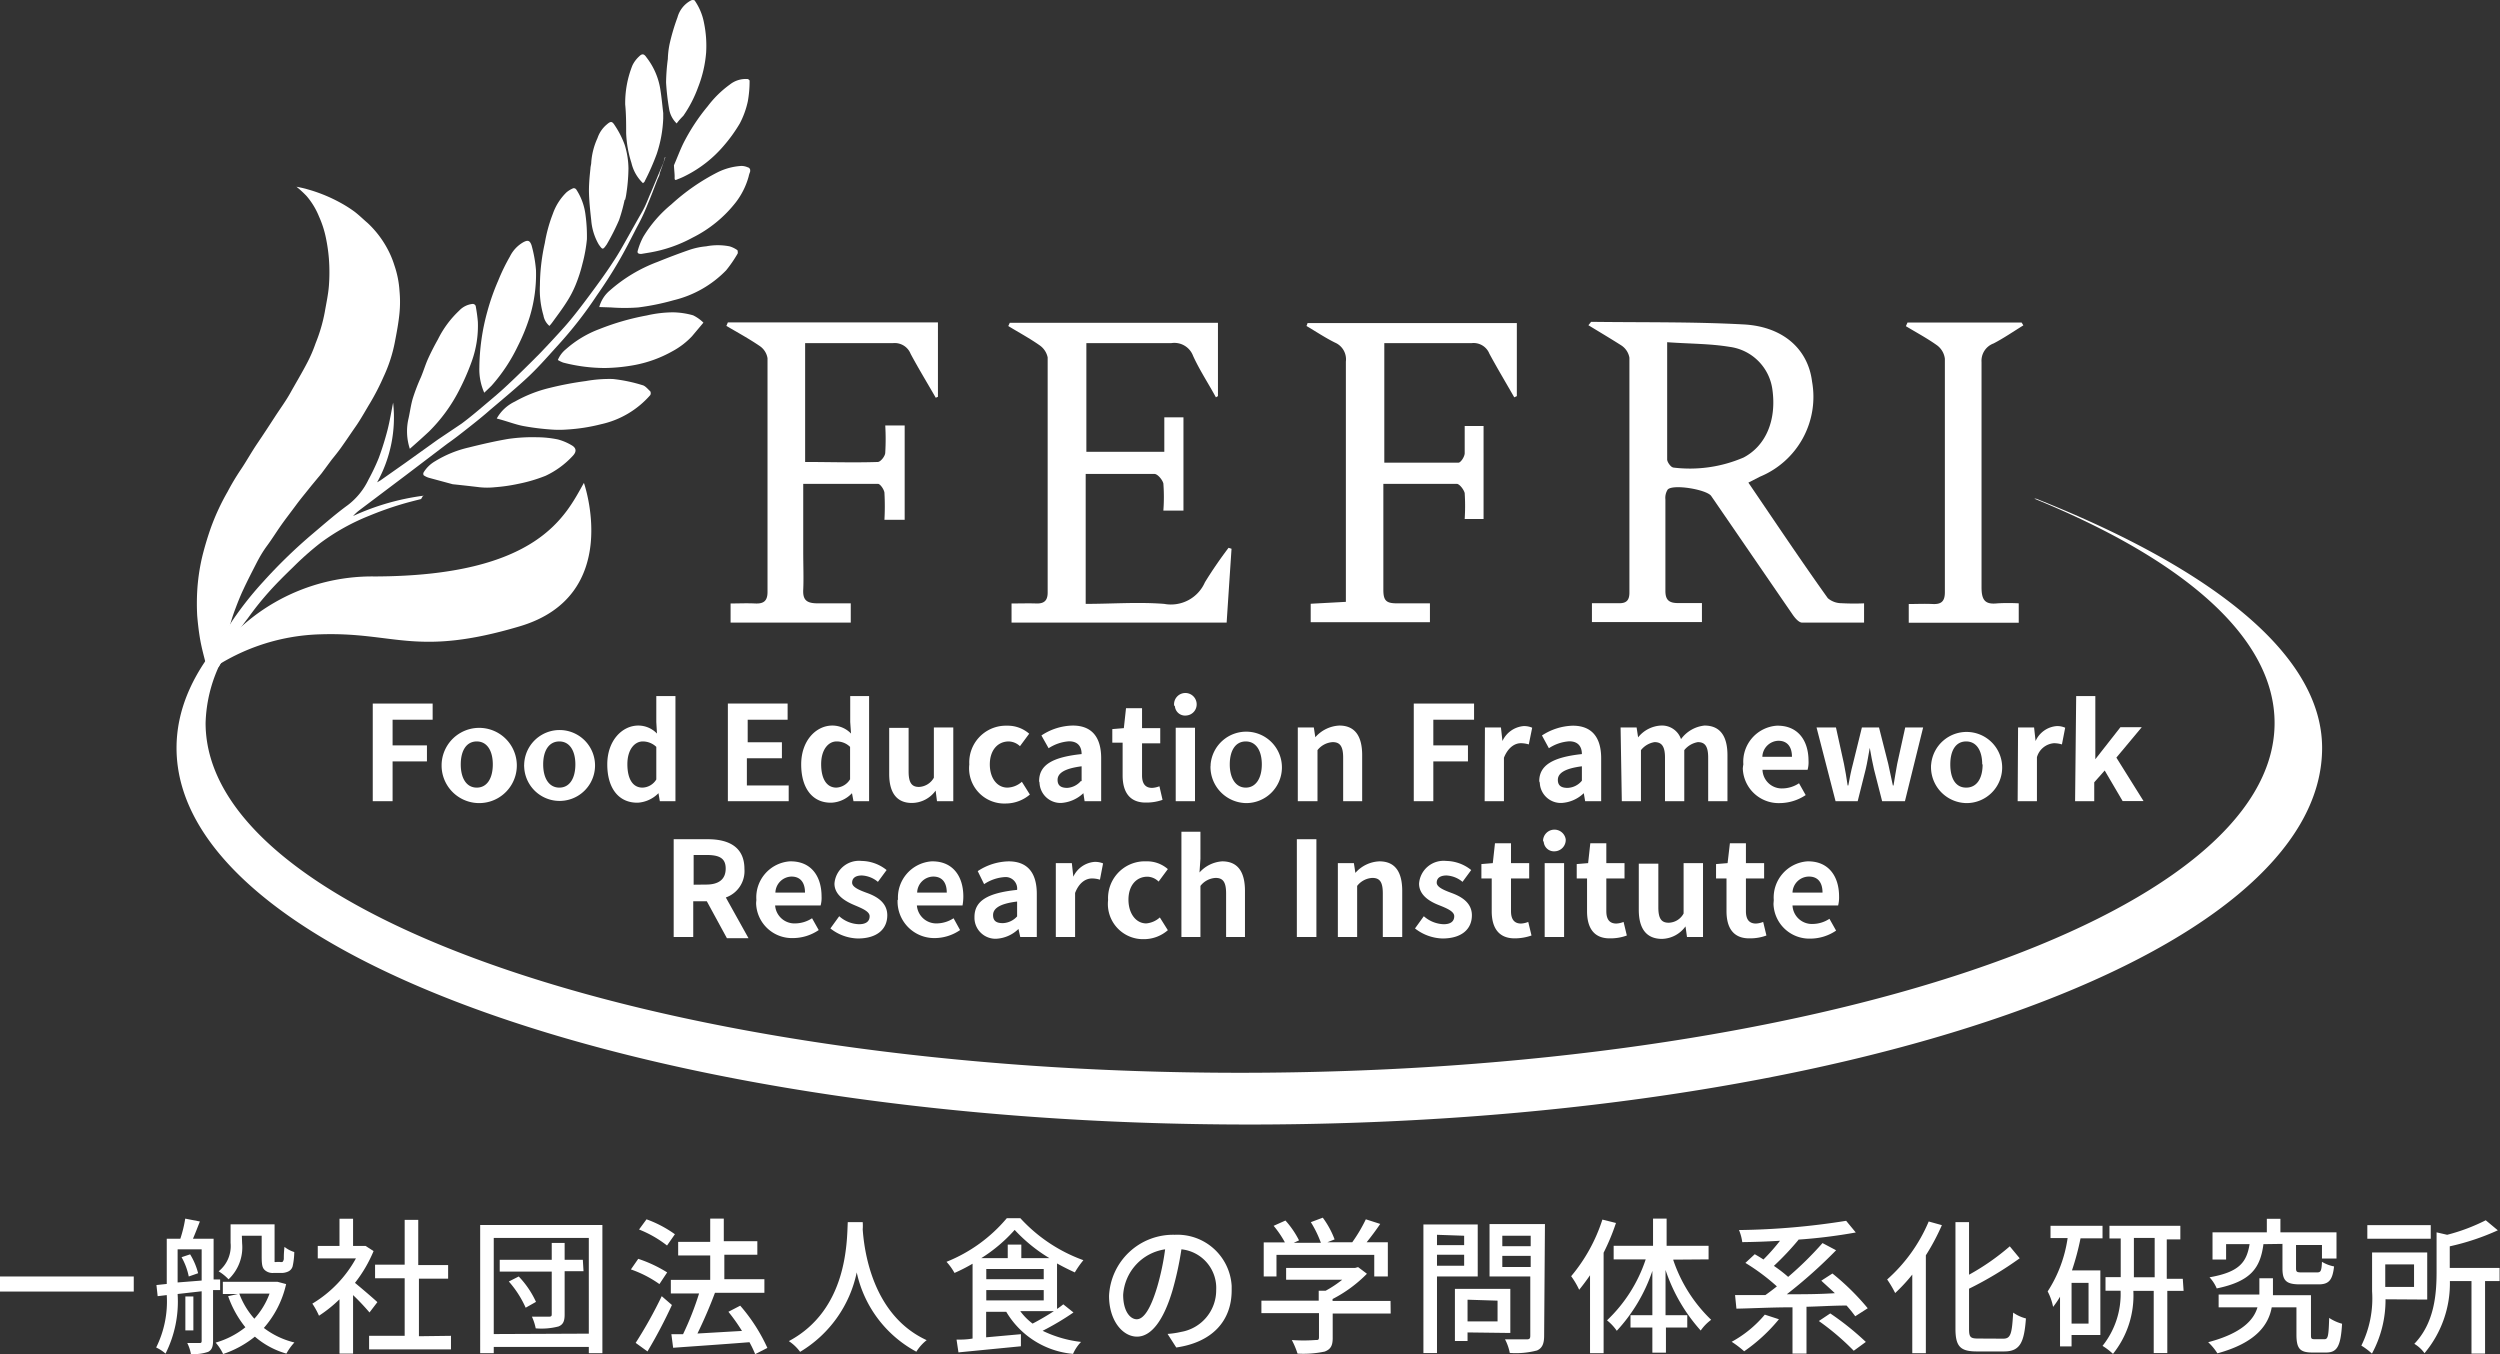 <svg xmlns="http://www.w3.org/2000/svg" width="184.1" height="99.71" viewBox="0 0 184.1 99.71"><rect x="0" y="0" width="184.1" height="99.71" fill="#333333" stroke="none"/><defs><style>.cls-1,.cls-2{fill:#fff;}.cls-2{fill-rule:evenodd;}</style></defs><g id="レイヤー_2" data-name="レイヤー 2"><g id="レイヤー10"><g id="レイヤー_1-2" data-name="レイヤー 1"><g id="Layer_2" data-name="Layer 2"><g id="レイヤー_1-3" data-name="レイヤー 1"><path class="cls-1" d="M9.85,94v1.11H0V94Z"/><path class="cls-1" d="M15.69,95v3.74c0,.42-.09.67-.36.81a3.22,3.22,0,0,1-1.27.16,3,3,0,0,0-.27-.81h.89c.1,0,.17,0,.17-.16V95.09l-1.77.2a8.53,8.53,0,0,1-.89,4.39,2.93,2.93,0,0,0-.69-.45,7.62,7.62,0,0,0,.78-3.86l-.67.08-.09-.82.76-.08V91.22h1a9.39,9.39,0,0,0,.36-1.48l1.08.21c-.17.43-.35.9-.51,1.27h1.52v3l.48,0v.78Zm-.84-.7V92H13.08v2.44ZM14,92.37a5,5,0,0,1,.59,1.39L13.9,94a4.77,4.77,0,0,0-.53-1.42Zm.24,5.6h-.59v-2.5h.59Zm6.83-3.41a7.31,7.31,0,0,1-1.64,3.23,6,6,0,0,0,2.25,1.07,4,4,0,0,0-.59.82,6.09,6.09,0,0,1-2.32-1.25,7.53,7.53,0,0,1-2.34,1.28,3.58,3.58,0,0,0-.55-.84,6.26,6.26,0,0,0,2.19-1.13,7.67,7.67,0,0,1-1.27-2.29l.72-.16H16.41v-.9h3.85l.17,0Zm-3.24-3a3.24,3.24,0,0,1-1,2.65,3.44,3.44,0,0,0-.73-.59,2.38,2.38,0,0,0,.88-2.09V90.16h3.24V92.6c0,.18,0,.3,0,.33a.27.27,0,0,0,.15,0h.24a.41.41,0,0,0,.19,0,.35.35,0,0,0,.1-.24c0-.14,0-.46.05-.87a2.17,2.17,0,0,0,.72.38,5.2,5.2,0,0,1-.12,1.05.6.6,0,0,1-.34.39,1.18,1.18,0,0,1-.52.1h-.55a.86.86,0,0,1-.64-.21c-.17-.16-.23-.35-.23-1V91H17.81Zm-.21,3.7a5.81,5.81,0,0,0,1.11,1.85,5.66,5.66,0,0,0,1.12-1.85Z"/><path class="cls-1" d="M27.21,96.65A17.17,17.17,0,0,0,26,95.37v4.31H25v-4a9.77,9.77,0,0,1-1.51,1.21A5.55,5.55,0,0,0,23,96a8.85,8.85,0,0,0,3.21-3.33H23.4v-.92H25v-2h1v2h.74l.18,0,.59.38a10,10,0,0,1-1.37,2.34c.51.42,1.4,1.18,1.65,1.42Zm6,1.72v1H27.18v-1H29.8V94.13H27.62v-1H29.8V89.83h1v3.33H33v1H30.85v4.24Z"/><path class="cls-1" d="M44.36,90.21v9.44h-1v-.46h-7v.46h-1V90.21Zm-1,8V91.16h-7v7.08Zm-.39-4.6H41.58v3.19c0,.49-.11.74-.45.88a5,5,0,0,1-1.68.14,3.76,3.76,0,0,0-.28-.86h1.26c.18,0,.2-.06.2-.19V93.64H36.8v-.87h3.83V91.53h.95v1.24h1.34ZM38.2,94a6.8,6.8,0,0,1,1.27,1.87l-.76.43a7.57,7.57,0,0,0-1.24-1.93Z"/><path class="cls-1" d="M48.56,94.56a8.36,8.36,0,0,0-2.1-1.08L47,92.7a9.86,9.86,0,0,1,2.13,1Zm.92,1.54a35.9,35.9,0,0,1-1.8,3.42l-.87-.63a32.12,32.12,0,0,0,1.92-3.44Zm-.36-4.38a8.27,8.27,0,0,0-2.06-1.18l.55-.75a8.52,8.52,0,0,1,2.09,1.1Zm6.49,8a7.85,7.85,0,0,0-.42-.88c-2,.16-4.12.3-5.62.41l-.13-1,.86,0a22,22,0,0,0,1.18-3H49.4v-1h2.9v-1.8H49.94v-1H52.3V89.74h1V91.4h2.47v1H53.34v1.8h2.95v1H52.65c-.37,1-.85,2.1-1.29,3l3.28-.19a13.93,13.93,0,0,0-1-1.41l.87-.45a12.78,12.78,0,0,1,2,3.11Z"/><path class="cls-1" d="M63.53,90a3.45,3.45,0,0,1,0,.53c.1,1.44.66,6.3,4.71,8.16a3.25,3.25,0,0,0-.76.85,8.72,8.72,0,0,1-4.39-5.84,8.94,8.94,0,0,1-4.17,5.85,3.28,3.28,0,0,0-.83-.79c4.33-2.31,4.27-7.33,4.34-8.76Z"/><path class="cls-1" d="M79.05,96.65A19.81,19.81,0,0,1,76.78,98a8.77,8.77,0,0,0,2.83.82,2.89,2.89,0,0,0-.59.88,6.37,6.37,0,0,1-4.92-3.1H72.62v1.88l2.56-.23v.89l-4.6.45-.14-.94c.35,0,.74,0,1.18-.08V93.06a12.8,12.8,0,0,1-1.33.68,4.26,4.26,0,0,0-.59-.82,11.26,11.26,0,0,0,4.44-3.21h1a11.66,11.66,0,0,0,4.64,3.09,7.23,7.23,0,0,0-.63.9c-.42-.19-.86-.41-1.31-.66v3.35a5,5,0,0,0,.46-.34Zm-1.77-4a11.67,11.67,0,0,1-2.56-2.08,11.36,11.36,0,0,1-2.46,2.08h1.95v-1h1v1Zm-4.65,1.55h4.23v-.75H72.63Zm0,1.56h4.23V95H72.63Zm2.5.79a4.41,4.41,0,0,0,.91.92c.5-.26,1.07-.59,1.57-.92Z"/><path class="cls-1" d="M86.62,99.23l-.64-1a6.31,6.31,0,0,0,1-.15A3.11,3.11,0,0,0,89.56,95,2.86,2.86,0,0,0,87,92a24.17,24.17,0,0,1-.65,3c-.65,2.21-1.56,3.43-2.62,3.43s-2.06-1.18-2.06-3a4.72,4.72,0,0,1,4.84-4.5A4,4,0,0,1,90.7,94.7c0,.1,0,.21,0,.32C90.7,97.29,89.25,98.85,86.62,99.23Zm-2.91-2.08c.49,0,1-.7,1.5-2.36A18.69,18.69,0,0,0,85.8,92a3.62,3.62,0,0,0-3.09,3.35c0,1.23.53,1.8,1,1.8Z"/><path class="cls-1" d="M102.41,96.73H98.14v1.8c0,.55-.14.83-.59,1a7.59,7.59,0,0,1-2,.15,6,6,0,0,0-.42-1,11.78,11.78,0,0,0,1.73,0c.21,0,.27,0,.27-.22V96.7H92.89v-.92h4.22v-.73h.51a8.33,8.33,0,0,0,1.22-.81H94.71v-.87h5.08l.22-.06.65.49a9.85,9.85,0,0,1-2.53,1.86v.14h4.27ZM94,94h-.94V91.49h1.56a7.1,7.1,0,0,0-.83-1.22l.87-.39a6.63,6.63,0,0,1,1,1.46l-.39.18h2A8,8,0,0,0,96.53,90l.88-.33a6.54,6.54,0,0,1,.87,1.6l-.53.21h1.83a11.34,11.34,0,0,0,1-1.69l1.06.34c-.31.46-.67.94-1,1.35h1.56V94h-1V92.41H94Z"/><path class="cls-1" d="M105.82,94v5.64h-1V90.17h4V94Zm0-3.07v.76h2V91Zm2,2.28v-.81h-2v.81Zm.25,4.91v.63h-.93V94.91h4.08v3.25Zm0-2.41v1.6h2.21V95.78Zm5.64,2.65c0,.59-.14.92-.53,1.09a6.16,6.16,0,0,1-2,.18,3.55,3.55,0,0,0-.35-1c.68,0,1.39,0,1.6,0s.26-.07.26-.27V94h-3V90.14h4.08ZM110.63,91v.77h2.09V91Zm2.09,2.3v-.82h-2.09v.82Z"/><path class="cls-1" d="M119,90.06a16.06,16.06,0,0,1-.91,2.19v7.4h-1V93.91c-.27.39-.53.74-.8,1.07a5.76,5.76,0,0,0-.59-1,12.35,12.35,0,0,0,2.3-4.17Zm4.21,2.7a10.94,10.94,0,0,0,2.8,4.43,3.39,3.39,0,0,0-.77.79,12.65,12.65,0,0,1-2.59-4.46v3.33h1.6v.91h-1.57v1.85h-1V97.76h-1.61v-.91h1.61V93.59A12.24,12.24,0,0,1,119.06,98a3.51,3.51,0,0,0-.72-.77,10.92,10.92,0,0,0,2.85-4.49h-2.36v-1h2.9v-2h1v2h3.09v1Z"/><path class="cls-1" d="M131,97.15a12.47,12.47,0,0,1-2.56,2.36,7,7,0,0,0-.92-.7,8.44,8.44,0,0,0,2.44-2Zm5.62-.22a9.6,9.6,0,0,0-.64-.79c-1,0-2,.07-2.95.09v3.45H132V96.27c-1.55,0-3,.08-4.13.1l-.1-1H130c.27-.19.56-.41.85-.64A15.38,15.38,0,0,0,128.53,93l.69-.64c.21.12.43.25.64.39a14.66,14.66,0,0,0,1.22-1.38c-1,.06-1.89.09-2.78.1a3.56,3.56,0,0,0-.24-.89,53.52,53.52,0,0,0,7.89-.68l.71.86a38.83,38.83,0,0,1-4.3.53l.09,0a20.76,20.76,0,0,1-1.82,1.93,10.46,10.46,0,0,1,1.05.81,24.78,24.78,0,0,0,2.53-2.49l1,.53a36,36,0,0,1-3.63,3.24c1.15,0,2.36,0,3.54-.08-.34-.32-.69-.63-1-.92l.82-.53a18,18,0,0,1,2.6,2.56Zm-1.84-.21a20.43,20.43,0,0,1,2.62,2.1l-.89.65a18.48,18.48,0,0,0-2.57-2.19Z"/><path class="cls-1" d="M143,90.22a16.23,16.23,0,0,1-1.18,2.22v7.21h-1V93.86a12.53,12.53,0,0,1-1.26,1.36,7.8,7.8,0,0,0-.59-1,11.82,11.82,0,0,0,3.06-4.27Zm4.52,8.36c.56,0,.64-.38.73-1.92a2.87,2.87,0,0,0,.94.43c-.13,1.77-.43,2.43-1.61,2.43h-2c-1.22,0-1.58-.36-1.58-1.68V90h1v3.87a17.32,17.32,0,0,0,3-2.09l.73.88A26.14,26.14,0,0,1,145,94.9v2.95c0,.62.1.72.67.72Z"/><path class="cls-1" d="M151,90.27h3.83v.92h-1.62a19.08,19.08,0,0,1-.63,2.36h2.09v4.76h-2.12v.84h-.85V95.49a6.19,6.19,0,0,1-.51.75,4.18,4.18,0,0,0-.4-1.14,9.77,9.77,0,0,0,1.47-3.93H151Zm2.8,4.2h-1.25v3h1.25Zm7,.59H159.6v4.58h-1V95.06H157.1a6.87,6.87,0,0,1-1.5,4.64,4.77,4.77,0,0,0-.77-.59,6.11,6.11,0,0,0,1.33-4.06h-1.11v-1h1.12V91.2h-.83v-.93h5.22v1h-1v2.9h1.18Zm-2.13-1v-2.9h-1.53v2.9Z"/><path class="cls-1" d="M171.16,98.62c.27,0,.32-.19.36-1.57a3.27,3.27,0,0,0,.95.43c-.1,1.68-.37,2.12-1.18,2.12h-1c-.93,0-1.18-.29-1.18-1.33v-2h-1.82c-.23,1.26-1.11,2.6-4,3.39a4.12,4.12,0,0,0-.68-.82c2.5-.66,3.36-1.65,3.63-2.57h-2.86v-.94h3V94.13h1v1.25h2.8v2.88c0,.31,0,.36.31.36Zm-4.48-7c-.23,1.72-.88,2.73-3.44,3.26a2.82,2.82,0,0,0-.53-.82c2.23-.39,2.73-1.13,2.95-2.44h-1.73v1.13h-1v-2h4v-1h1v1h4.13v1.93h-1.07v-1h-1.91v1.7c0,.28.05.32.41.32h1.14c.27,0,.33-.1.36-.78a2.69,2.69,0,0,0,.89.34c-.11,1-.38,1.32-1.13,1.32h-1.39c-1,0-1.28-.27-1.28-1.18V91.6Z"/><path class="cls-1" d="M175.67,95.68a8.27,8.27,0,0,1-1,4,5,5,0,0,0-.78-.59,7.84,7.84,0,0,0,.79-4V92.23h4.06V95.7ZM179,91.22h-4.67v-1H179Zm-3.35,1.89v1.66h2.12V93.11Zm8.42,1.23H183v5.34h-1V94.34h-1.59a8,8,0,0,1-1.87,5.31,2.47,2.47,0,0,0-.75-.69c1.49-1.55,1.64-3.68,1.64-5.31v-2.9l.78.18a13.92,13.92,0,0,0,2.84-1.07l.89.74a17.73,17.73,0,0,1-3.54,1.18v1.59h3.67Z"/><path class="cls-1" d="M17.66,46.65a10.68,10.68,0,0,0-2.52,6.59C15.14,67.48,49.25,79,91.32,79S167.5,67.48,167.5,53.24c0-6.28-6.64-12-17.7-16.52h.13C162.26,41.61,171,47.93,171,55.08c0,15.34-35.36,27.73-79,27.73S13,70.42,13,55.08c0-2.95,1.31-5.77,3.73-8.43Z"/><path class="cls-2" d="M21.83,13.75c.24.05.52.1.78.18a11.38,11.38,0,0,1,2.46,1,9.35,9.35,0,0,1,1,.63c.35.26.68.59,1,.86a7.3,7.3,0,0,1,1.46,1.9,6.75,6.75,0,0,1,.51,1.21,7.2,7.2,0,0,1,.38,1.9,8.66,8.66,0,0,1,0,1.61c-.07.74-.21,1.46-.35,2.19a10.87,10.87,0,0,1-.83,2.53,17.55,17.55,0,0,1-1,1.94c-.38.63-.68,1.18-1.05,1.71s-.72,1.06-1.1,1.59c-.21.29-.45.59-.67.86l-.74,1-.77.93c-.37.47-.76.93-1.12,1.42s-.76,1-1.11,1.5-.66,1-1,1.46-.59.9-.83,1.37-.63,1.22-.92,1.85c-.22.46-.41.94-.59,1.42a13,13,0,0,0-.8,3.42.52.52,0,0,1-.38.52,6,6,0,0,0-.75.26c-.06-.16-.25-.09-.28-.24-.14-.54-.28-1.07-.38-1.62s-.18-1.22-.23-1.84a16.65,16.65,0,0,1,0-1.73A14.68,14.68,0,0,1,14.89,41c.17-.69.37-1.36.59-2a16.75,16.75,0,0,1,1.28-2.79c.31-.59.63-1.12,1-1.67s.76-1.25,1.18-1.87.86-1.29,1.28-1.94.82-1.18,1.18-1.83.86-1.48,1.25-2.24a10.41,10.41,0,0,0,.59-1.38,11.85,11.85,0,0,0,.68-2.32c.11-.64.25-1.27.3-1.91a13.22,13.22,0,0,0,0-2A12.28,12.28,0,0,0,24,17.52a7.47,7.47,0,0,0-.51-1.58,5.47,5.47,0,0,0-.91-1.5A7.67,7.67,0,0,0,21.83,13.75Z"/><path class="cls-2" d="M31.13,36.54l-.12.21c-.48.12-1,.25-1.46.39a24.5,24.5,0,0,0-2.36.84,15.88,15.88,0,0,0-3.59,2,21.89,21.89,0,0,0-2,1.77c-.64.62-1.28,1.25-1.88,1.93s-1,1.2-1.47,1.85A13.77,13.77,0,0,0,17.24,47c-.34.59-.59,1.18-.93,1.77l-.21.36c-.22-.06-.19-.22-.45-.29.12-.29,0-.48.11-.74.45-.81.86-1.65,1.37-2.42a24.8,24.8,0,0,1,2.26-2.85,37.69,37.69,0,0,1,3.69-3.57c.84-.71,1.66-1.43,2.54-2.07a5.14,5.14,0,0,0,1.52-1.88,15.22,15.22,0,0,0,.75-1.58,21.76,21.76,0,0,0,.65-2.08c.17-.67.28-1.37.41-2a9.84,9.84,0,0,1-1.18,5.87l.24-.14,1.82-1.28,2.4-1.72L34,31.19c.59-.44,1.1-.87,1.62-1.31s1.14-.95,1.68-1.46c.85-.79,1.68-1.61,2.49-2.43.59-.62,1.18-1.25,1.77-1.91s1.27-1.55,1.87-2.36,1.18-1.6,1.71-2.42c.4-.59.75-1.23,1.11-1.87s.66-1.18,1-1.77.46-1,.68-1.48c.3-.71.59-1.42.9-2.14a3.47,3.47,0,0,0,.13-.46H49c-.14.4-.28.8-.42,1.18,0,.16-.11.31-.17.47-.24.62-.47,1.24-.73,1.85a14,14,0,0,1-.78,1.65c-.45.88-.9,1.77-1.4,2.62s-1,1.62-1.56,2.42a29.61,29.61,0,0,1-2.81,3.61c-.71.78-1.41,1.59-2.18,2.32s-1.87,1.65-2.83,2.46c-.53.47-1.08.91-1.64,1.35s-1,.79-1.56,1.18l-3,2.28L26.43,37.6A3.63,3.63,0,0,0,26,38a17.89,17.89,0,0,1,5.21-1.5"/><path class="cls-2" d="M36.58,30.82a3,3,0,0,1,1.34-1.25,9.86,9.86,0,0,1,2.54-1,24.35,24.35,0,0,1,2.68-.51,9.87,9.87,0,0,1,2-.15,11.36,11.36,0,0,1,2.16.45c.22.05.39.28.59.46a.32.32,0,0,1,0,.27,6.72,6.72,0,0,1-3.63,2.15,13.27,13.27,0,0,1-2.5.39,7.75,7.75,0,0,1-1.18,0,18.42,18.42,0,0,1-2-.25C38,31.28,37.29,31,36.58,30.82Z"/><path class="cls-2" d="M33.34,35.66l-1.7-.46a1.35,1.35,0,0,1-.44-.2.22.22,0,0,1,0-.22,2.39,2.39,0,0,1,.85-.82,8.25,8.25,0,0,1,2.44-1c1-.25,2-.48,2.95-.64a12.51,12.51,0,0,1,2.12-.12,7.77,7.77,0,0,1,1.52.16,3.93,3.93,0,0,1,1,.42c.38.21.39.49.09.8a6.42,6.42,0,0,1-2,1.46,11.43,11.43,0,0,1-2,.59,12.65,12.65,0,0,1-1.73.25,5.34,5.34,0,0,1-1.13,0C34.56,35.79,33.84,35.71,33.34,35.66Z"/><path class="cls-2" d="M51.8,23.76l-.84,1a5.6,5.6,0,0,1-1.45,1.11,9.1,9.1,0,0,1-2.72,1,13,13,0,0,1-2.24.23,12.28,12.28,0,0,1-3.08-.4,2.35,2.35,0,0,1-.39-.19,2,2,0,0,1,.59-.79,7.85,7.85,0,0,1,2.48-1.49,18.31,18.31,0,0,1,3.48-1A8.83,8.83,0,0,1,49.55,23a5.77,5.77,0,0,1,1.49.22A2.85,2.85,0,0,1,51.8,23.76Z"/><path class="cls-2" d="M35.66,28.92a4.26,4.26,0,0,1-.36-1.86,16,16,0,0,1,.59-4.13,16.52,16.52,0,0,1,.8-2.27,14.45,14.45,0,0,1,.86-1.77,2.47,2.47,0,0,1,1-1.06c.33-.17.46-.12.59.22a9.6,9.6,0,0,1,.33,1.84A10.71,10.71,0,0,1,39,23.36a14,14,0,0,1-.87,2.13,12.48,12.48,0,0,1-1.93,2.91C36,28.6,35.85,28.74,35.66,28.92Z"/><path class="cls-2" d="M30.18,33.05a4.13,4.13,0,0,1-.09-2.26c.11-.5.17-1,.32-1.49A14,14,0,0,1,31,27.77c.21-.51.33-.93.53-1.37s.46-.95.72-1.41a7.37,7.37,0,0,1,1.56-2.11,1.58,1.58,0,0,1,1-.5.24.24,0,0,1,.22.15c.07.39.13.79.16,1.18a7.76,7.76,0,0,1-.45,2.9,17.4,17.4,0,0,1-.95,2.17,11.83,11.83,0,0,1-2.2,3C31.12,32.22,30.68,32.61,30.18,33.05Z"/><path class="cls-2" d="M44.13,22.61a2.41,2.41,0,0,1,.78-1.22,11.26,11.26,0,0,1,3.5-2.1c.79-.32,1.58-.62,2.36-.89A5.3,5.3,0,0,1,52,18.14a4.52,4.52,0,0,1,1.72,0,1.91,1.91,0,0,1,.59.29s.05.2,0,.26a9.42,9.42,0,0,1-.84,1.22,8,8,0,0,1-3.87,2.2,17.62,17.62,0,0,1-2.6.53,13.49,13.49,0,0,1-2,0Z"/><path class="cls-2" d="M55.13,13a5.52,5.52,0,0,1-.93,1.88A9.31,9.31,0,0,1,51,17.5a10.17,10.17,0,0,1-3.12,1.09l-.66.11c-.21,0-.32-.06-.25-.26a4.92,4.92,0,0,1,.4-1,9.29,9.29,0,0,1,2.07-2.39,15.32,15.32,0,0,1,3.4-2.36,4.55,4.55,0,0,1,1.74-.47,1.15,1.15,0,0,1,.48.1.23.23,0,0,1,.18.28l0,.05A1.74,1.74,0,0,0,55.13,13Z"/><path class="cls-2" d="M40.46,24a1.28,1.28,0,0,1-.44-.77A6.75,6.75,0,0,1,39.76,21a14.74,14.74,0,0,1,.36-3.1,10.89,10.89,0,0,1,.59-2.15,4.1,4.1,0,0,1,1-1.58,1.88,1.88,0,0,1,.51-.31.23.23,0,0,1,.22.1,4.39,4.39,0,0,1,.68,1.89,11.6,11.6,0,0,1,.1,1.77,11.08,11.08,0,0,1-.33,1.81A10.73,10.73,0,0,1,42.38,21a7.7,7.7,0,0,1-.67,1.27c-.31.49-.66.95-1,1.42A3.31,3.31,0,0,1,40.46,24Z"/><path class="cls-2" d="M47.35,13.49A3,3,0,0,1,46.5,12a8.2,8.2,0,0,1-.39-2.2c0-.7,0-1.4-.07-2.1a7.47,7.47,0,0,1,.53-2.88,2.18,2.18,0,0,1,.5-.67c.22-.22.36-.19.54.08a5.12,5.12,0,0,1,1,2.25c.1.59.16,1.24.23,1.85v.39a9.33,9.33,0,0,1-.48,2.62,17.53,17.53,0,0,1-.88,2C47.48,13.39,47.41,13.43,47.35,13.49Z"/><path class="cls-2" d="M46,14.71a12.62,12.62,0,0,1-.41,1.49A16.42,16.42,0,0,1,44.68,18h0c-.29.41-.3.41-.59,0a4.22,4.22,0,0,1-.55-1.77c-.08-.72-.16-1.45-.17-2.17,0-.55.05-1.09.11-1.64,0-.15.06-.31.06-.46A5.12,5.12,0,0,1,44,10.17a2.23,2.23,0,0,1,.68-1c.29-.25.39-.26.59.06A6.68,6.68,0,0,1,46,10.66a6.09,6.09,0,0,1,.28,1.74,13.39,13.39,0,0,1-.16,1.89,3,3,0,0,1-.09.43Z"/><path class="cls-2" d="M49.83,9.09A1.91,1.91,0,0,1,49.27,8a17.63,17.63,0,0,1-.22-1.92,14.55,14.55,0,0,1,.13-1.74,6.37,6.37,0,0,1,.12-1.06,15.16,15.16,0,0,1,.59-2,2,2,0,0,1,1-1.25.3.3,0,0,1,.26,0,4.25,4.25,0,0,1,.69,1.64A8.33,8.33,0,0,1,52,3.87a8.93,8.93,0,0,1-.59,2.55,9.17,9.17,0,0,1-1.09,2.11C50.14,8.71,50,8.86,49.83,9.09Z"/><path class="cls-2" d="M49.63,12.17c.23-.53.43-1.07.68-1.59a14.44,14.44,0,0,1,1.81-2.76,7.63,7.63,0,0,1,1.62-1.59,1.89,1.89,0,0,1,1.31-.41c.05,0,.16.09.15.13a8.4,8.4,0,0,1-.13,1.51,6.37,6.37,0,0,1-.59,1.63,11.17,11.17,0,0,1-1.18,1.64,9,9,0,0,1-2.81,2.21,5.05,5.05,0,0,1-.59.26c-.18.09-.23.07-.22-.14S49.64,12.48,49.63,12.17Z"/><path class="cls-2" d="M43,35.56c-1.34,2.36-3.31,6.86-15.41,6.89A14.36,14.36,0,0,0,14.86,49.8a15.06,15.06,0,0,1,8.79-3.09c5.45-.17,7,1.68,14.63-.59S43,35.56,43,35.56Z"/><path class="cls-1" d="M27.45,51.81h4.41V53H28.91v1.89h2.53v1.18H28.91V59H27.45Z"/><path class="cls-1" d="M32.52,56.29a2.77,2.77,0,1,1,0,.16Zm3.77,0c0-1-.42-1.69-1.18-1.69s-1.18.67-1.18,1.69S34.35,58,35.11,58,36.29,57.31,36.29,56.29Z"/><path class="cls-1" d="M38.6,56.29a2.61,2.61,0,1,1,0,.16C38.59,56.4,38.6,56.34,38.6,56.29Zm3.77,0c0-1-.42-1.69-1.18-1.69S40,55.27,40,56.29,40.43,58,41.19,58,42.37,57.31,42.37,56.29Z"/><path class="cls-1" d="M44.72,56.29c0-1.77,1.11-2.86,2.28-2.86a1.9,1.9,0,0,1,1.38.59l-.05-.85V51.26h1.41V59H48.59l-.1-.59h0a2.34,2.34,0,0,1-1.51.7C45.59,59.14,44.72,58.08,44.72,56.29Zm3.61,1.11V55a1.44,1.44,0,0,0-1-.4c-.59,0-1.13.59-1.13,1.67S46.59,58,47.31,58A1.23,1.23,0,0,0,48.33,57.4Z"/><path class="cls-1" d="M53.6,51.81H58V53H55.06v1.66h2.52v1.18H55v2h3.08V59H53.6Z"/><path class="cls-1" d="M59,56.29c0-1.77,1.11-2.86,2.29-2.86a1.9,1.9,0,0,1,1.38.59l-.06-.85V51.26H64V59H62.85l-.11-.59h0a2.21,2.21,0,0,1-1.51.7C59.86,59.14,59,58.08,59,56.29ZM62.6,57.4V55a1.4,1.4,0,0,0-1-.4c-.59,0-1.13.59-1.13,1.67S60.87,58,61.59,58a1.25,1.25,0,0,0,1-.6Z"/><path class="cls-1" d="M65.48,57v-3.4h1.43v3.21c0,.83.23,1.14.76,1.14a1.32,1.32,0,0,0,1.1-.68V53.57H70.2V59H69l-.1-.78h0a2.17,2.17,0,0,1-1.73.91C66,59.14,65.48,58.33,65.48,57Z"/><path class="cls-1" d="M71.38,56.29A2.7,2.7,0,0,1,74,53.44h.21a2.4,2.4,0,0,1,1.58.59l-.68.92a1.25,1.25,0,0,0-.82-.35c-.84,0-1.4.67-1.4,1.69S73.43,58,74.19,58a1.67,1.67,0,0,0,1.06-.43l.59.94a2.75,2.75,0,0,1-1.77.66A2.59,2.59,0,0,1,71.38,56.29Z"/><path class="cls-1" d="M76.52,57.53c0-1.18.94-1.77,3.13-2,0-.54-.26-.94-.93-.94a3.13,3.13,0,0,0-1.5.51l-.53-.94A4.29,4.29,0,0,1,79,53.43c1.38,0,2.09.83,2.09,2.4V59H79.87l-.09-.59h0a2.62,2.62,0,0,1-1.64.72,1.55,1.55,0,0,1-1.59-1.51A.34.34,0,0,1,76.52,57.53Zm3.13,0v-1.1c-1.33.17-1.77.54-1.77,1s.3.59.72.59a1.45,1.45,0,0,0,1-.51Z"/><path class="cls-1" d="M82.67,57.1V54.69h-.76v-1l.85-.07.16-1.47H84.1v1.47h1.34v1.12H84.1V57.1c0,.63.26.92.74.92a1.69,1.69,0,0,0,.54-.12l.23,1a3.48,3.48,0,0,1-1.15.2C83.18,59.14,82.67,58.32,82.67,57.1Z"/><path class="cls-1" d="M86.46,51.93a.83.83,0,1,1,1.66-.13.82.82,0,0,1-.76.89h0a.75.75,0,0,1-.84-.68A.19.19,0,0,1,86.46,51.93Zm.12,1.66H88V59H86.58Z"/><path class="cls-1" d="M89.15,56.29a2.63,2.63,0,1,1,2.62,2.85,2.67,2.67,0,0,1-2.63-2.69A.86.86,0,0,0,89.15,56.29Zm3.77,0c0-1-.42-1.69-1.18-1.69s-1.18.67-1.18,1.69S91,58,91.74,58,92.92,57.31,92.92,56.29Z"/><path class="cls-1" d="M95.57,53.57h1.18l.11.72h0a2.51,2.51,0,0,1,1.77-.86c1.18,0,1.68.82,1.68,2.18V59H98.91V55.79c0-.84-.24-1.14-.77-1.14a1.54,1.54,0,0,0-1.12.59V59H95.57Z"/><path class="cls-1" d="M104.11,51.81h4.44V53h-3v1.89h2.55v1.18h-2.55V59h-1.44Z"/><path class="cls-1" d="M109.35,53.57h1.18l.11,1h0a1.9,1.9,0,0,1,1.54-1.1,1.47,1.47,0,0,1,.65.12l-.25,1.23a2,2,0,0,0-.59-.09c-.42,0-.93.29-1.24,1.07V59h-1.42Z"/><path class="cls-1" d="M113.35,57.53c0-1.18,1-1.77,3.14-2,0-.54-.27-.94-.93-.94a3.09,3.09,0,0,0-1.5.51l-.51-.94a4.35,4.35,0,0,1,2.27-.72c1.38,0,2.09.83,2.09,2.4V59h-1.18l-.1-.59h0a2.57,2.57,0,0,1-1.64.72,1.55,1.55,0,0,1-1.6-1.49Zm3.14,0v-1.1c-1.33.17-1.77.54-1.77,1s.3.59.72.59A1.42,1.42,0,0,0,116.49,57.49Z"/><path class="cls-1" d="M119.34,53.57h1.18l.11.73h0a2.3,2.3,0,0,1,1.67-.87,1.48,1.48,0,0,1,1.49,1,2.45,2.45,0,0,1,1.73-1c1.18,0,1.69.82,1.69,2.18V59h-1.42V55.79c0-.84-.24-1.14-.76-1.14a1.64,1.64,0,0,0-1,.59V59h-1.42V55.79c0-.84-.25-1.14-.77-1.14a1.6,1.6,0,0,0-1,.59V59h-1.41Z"/><path class="cls-1" d="M128.38,56.29a2.66,2.66,0,0,1,2.46-2.85h.07c1.5,0,2.27,1.1,2.27,2.59a2.09,2.09,0,0,1-.07.66h-3.32a1.42,1.42,0,0,0,1.47,1.37h0a2.28,2.28,0,0,0,1.22-.38l.49.87a3.47,3.47,0,0,1-1.9.59,2.64,2.64,0,0,1-2.73-2.55A2.71,2.71,0,0,1,128.38,56.29Zm3.58-.56c0-.72-.33-1.18-1-1.18a1.22,1.22,0,0,0-1.18,1.18Z"/><path class="cls-1" d="M133.77,53.57h1.43l.59,2.68c.11.53.18,1,.27,1.59h.05c.1-.54.2-1.07.34-1.59l.66-2.68h1.26l.68,2.68c.12.53.22,1,.34,1.59h.05c.09-.54.17-1.06.27-1.59l.59-2.68h1.32L140.28,59H138.6L138,56.65c-.12-.52-.21-1-.31-1.58h0c-.11.59-.18,1.08-.3,1.58L136.8,59h-1.63Z"/><path class="cls-1" d="M142.21,56.29a2.62,2.62,0,1,1,2.61,2.85,2.65,2.65,0,0,1-2.62-2.69A.86.86,0,0,1,142.21,56.29Zm3.76,0c0-1-.41-1.69-1.18-1.69s-1.17.67-1.17,1.69S144,58,144.79,58,146,57.31,146,56.29Z"/><path class="cls-1" d="M148.61,53.57h1.18l.11,1h0a1.86,1.86,0,0,1,1.54-1.1,1.41,1.41,0,0,1,.64.12l-.24,1.23a2,2,0,0,0-.59-.09A1.42,1.42,0,0,0,150,55.76V59h-1.42Z"/><path class="cls-1" d="M152.89,51.26h1.41v4.65h0l1.85-2.36h1.57l-1.87,2.24,2,3.2h-1.54l-1.32-2.25-.77.87V59h-1.41Z"/><path class="cls-1" d="M49.61,61.8h2.51c1.5,0,2.7.54,2.7,2.19a2.06,2.06,0,0,1-1.37,2.1l1.67,3H53.53l-1.48-2.72h-1V69H49.61ZM52,65.14c.92,0,1.44-.38,1.44-1.18s-.52-1-1.44-1h-.92v2.19Z"/><path class="cls-1" d="M55.7,66.28a2.66,2.66,0,0,1,2.46-2.85h.07c1.5,0,2.27,1.09,2.27,2.59a2.12,2.12,0,0,1-.07.66H57.08A1.43,1.43,0,0,0,58.58,68h0a2.31,2.31,0,0,0,1.22-.38l.49.87a3.39,3.39,0,0,1-1.9.59,2.64,2.64,0,0,1-2.71-2.56A2.53,2.53,0,0,1,55.7,66.28Zm3.58-.55c0-.73-.33-1.18-1-1.18a1.22,1.22,0,0,0-1.18,1.18Z"/><path class="cls-1" d="M61.15,68.37l.65-.9a2.29,2.29,0,0,0,1.45.59c.55,0,.79-.23.79-.59s-.59-.59-1.13-.82-1.46-.68-1.46-1.58a1.81,1.81,0,0,1,2-1.67,3,3,0,0,1,1.84.67l-.64.87a2,2,0,0,0-1.18-.47c-.49,0-.72.21-.72.53s.5.54,1.08.75,1.51.63,1.51,1.65-.75,1.71-2.17,1.71A3.38,3.38,0,0,1,61.15,68.37Z"/><path class="cls-1" d="M66.13,66.28a2.67,2.67,0,0,1,2.47-2.85h.07c1.49,0,2.27,1.09,2.27,2.59a3.68,3.68,0,0,1-.06.66H67.52A1.43,1.43,0,0,0,69,68h0a2.31,2.31,0,0,0,1.22-.38l.48.87a3.32,3.32,0,0,1-1.88.59,2.7,2.7,0,0,1-2.72-2.84Zm3.59-.55c0-.73-.33-1.18-1-1.18a1.21,1.21,0,0,0-1.18,1.18Z"/><path class="cls-1" d="M71.76,67.53c0-1.18.94-1.77,3.14-2a.85.85,0,0,0-.93-.94,3.07,3.07,0,0,0-1.5.52L72,64.15a4.27,4.27,0,0,1,2.27-.72c1.38,0,2.08.82,2.08,2.4V69H75.13L75,68.41h0a2.54,2.54,0,0,1-1.64.72,1.55,1.55,0,0,1-1.6-1.49Zm3.14,0V66.39c-1.33.16-1.77.53-1.77,1s.3.59.72.59a1.49,1.49,0,0,0,1.07-.52Z"/><path class="cls-1" d="M77.75,63.56h1.18l.11,1h0a1.89,1.89,0,0,1,1.55-1.09,1.54,1.54,0,0,1,.64.11L81,64.78a2,2,0,0,0-.59-.09c-.43,0-.94.28-1.24,1.07V69H77.75Z"/><path class="cls-1" d="M81.6,66.28a2.71,2.71,0,0,1,2.57-2.85h.21A2.32,2.32,0,0,1,86,64l-.68.92a1.21,1.21,0,0,0-.82-.36c-.84,0-1.4.67-1.4,1.69S83.65,68,84.41,68a1.71,1.71,0,0,0,1-.44l.59.94a2.68,2.68,0,0,1-1.77.66A2.59,2.59,0,0,1,81.6,66.28Z"/><path class="cls-1" d="M87,61.25H88.4v2l-.07,1A2.46,2.46,0,0,1,90,63.43c1.18,0,1.68.81,1.68,2.18V69H90.29V65.79c0-.85-.24-1.14-.77-1.14a1.51,1.51,0,0,0-1.12.59V69H87Z"/><path class="cls-1" d="M95.5,61.8h1.44V69H95.5Z"/><path class="cls-1" d="M98.52,63.56H99.7l.11.72h0a2.48,2.48,0,0,1,1.77-.85c1.18,0,1.68.81,1.68,2.18V69h-1.43V65.79c0-.85-.23-1.14-.77-1.14a1.51,1.51,0,0,0-1.12.59V69H98.52Z"/><path class="cls-1" d="M104.2,68.37l.65-.9a2.32,2.32,0,0,0,1.46.59c.54,0,.78-.23.78-.59s-.56-.59-1.14-.82-1.45-.68-1.45-1.58a1.81,1.81,0,0,1,2-1.67,3,3,0,0,1,1.84.67l-.64.87a2,2,0,0,0-1.17-.47c-.5,0-.73.21-.73.53s.5.54,1.07.75,1.52.63,1.52,1.65-.75,1.71-2.17,1.71A3.43,3.43,0,0,1,104.2,68.37Z"/><path class="cls-1" d="M109.85,67.1V64.69h-.76V63.63l.84-.07.16-1.46h1.18v1.46h1.34v1.13h-1.34V67.1c0,.62.26.91.74.91a1.63,1.63,0,0,0,.53-.12l.24,1a3.77,3.77,0,0,1-1.15.21C110.35,69.14,109.85,68.31,109.85,67.1Z"/><path class="cls-1" d="M113.63,61.9a.84.84,0,0,1,1.67-.09.84.84,0,0,1-.79.88h0a.76.76,0,0,1-.83-.69A.34.34,0,0,1,113.63,61.9Zm.12,1.66h1.43V69h-1.43Z"/><path class="cls-1" d="M116.87,67.1V64.69h-.76V63.63l.84-.07.16-1.46h1.18v1.46h1.34v1.13h-1.34V67.1c0,.62.25.91.74.91a1.63,1.63,0,0,0,.53-.12l.24,1a3.41,3.41,0,0,1-1.18.21C117.36,69.14,116.87,68.31,116.87,67.1Z"/><path class="cls-1" d="M120.68,67v-3.4h1.44v3.22c0,.83.23,1.13.76,1.13a1.28,1.28,0,0,0,1.1-.68V63.56h1.43V69h-1.18l-.11-.78h0a2.2,2.2,0,0,1-1.73.92C121.19,69.14,120.68,68.32,120.68,67Z"/><path class="cls-1" d="M127.14,67.1V64.69h-.77V63.63l.85-.07.17-1.46h1.18v1.46h1.34v1.13h-1.34V67.1c0,.62.25.91.74.91a1.63,1.63,0,0,0,.53-.12l.24,1a3.41,3.41,0,0,1-1.18.21C127.63,69.14,127.14,68.31,127.14,67.1Z"/><path class="cls-1" d="M130.62,66.28a2.67,2.67,0,0,1,2.47-2.85h.07c1.49,0,2.27,1.09,2.27,2.59a2.47,2.47,0,0,1-.07.66H132a1.43,1.43,0,0,0,1.5,1.36h0a2.28,2.28,0,0,0,1.22-.38l.49.87a3.39,3.39,0,0,1-1.9.59,2.64,2.64,0,0,1-2.71-2.56Zm3.59-.55c0-.73-.33-1.18-1-1.18A1.22,1.22,0,0,0,132,65.73Z"/><path class="cls-1" d="M135.6,44.42a1.55,1.55,0,0,1-1-.37c-2-2.8-3.89-5.63-5.85-8.51l.86-.44a6.36,6.36,0,0,0,3.83-7c-.29-2.36-2.1-4.06-5.06-4.21-3.72-.2-7.45-.14-11.21-.19,0,0-.07.09-.2.25.82.5,1.66,1,2.43,1.49a1.36,1.36,0,0,1,.59.9c0,5.76,0,11.53,0,17.3,0,.55-.21.79-.76.78h-2v1.39h8.1v-1.4h-1.76c-.7,0-.94-.26-.93-.94V36.78a1.12,1.12,0,0,1,.17-.73c.4-.42,2.86,0,3.2.47,2,2.91,4,5.83,6,8.74.17.25.46.59.7.59,1.52,0,3,0,4.56,0V44.43A17.24,17.24,0,0,1,135.6,44.42Zm-12.39-10c-.15,0-.44-.38-.44-.59,0-2.79,0-5.58,0-8.63,1.62.12,3.12.1,4.58.34a3.66,3.66,0,0,1,3.17,3.15c.31,2.24-.47,4.13-2.12,5a10,10,0,0,1-5.19.74Z"/><path class="cls-1" d="M88.73,42.88a2.73,2.73,0,0,1-3,1.59c-1.91-.15-3.84,0-5.78,0V34.9c1.74,0,3.41,0,5.06,0,.24,0,.59.43.66.7a13.22,13.22,0,0,1,0,2h1.48V30.73H85.74v2.54H80v-8c2.12,0,4.18,0,6.24,0a1.47,1.47,0,0,1,1.62.94c.48,1.05,1.11,2,1.68,3.05l.15-.09v-5.4H74.36l-.11.24c.77.47,1.57.9,2.31,1.42a1.44,1.44,0,0,1,.59.89c0,5.77,0,11.54,0,17.31,0,.59-.25.83-.84.81s-1.18,0-1.82,0v1.41H90.33c.12-1.83.24-3.64.36-5.44l-.22-.07C89.85,41.16,89.27,42,88.73,42.88Z"/><path class="cls-1" d="M96.2,24c.7.41,1.38.87,2.11,1.23a1.34,1.34,0,0,1,.8,1.4c0,5.54,0,11.07,0,16.61v1.08l-2.59.14v1.36h8.78V44.43c-.85,0-1.64,0-2.43,0s-1-.2-1-1,0-1.73,0-2.6V35.63h5.4c.21,0,.53.43.59.68a15.22,15.22,0,0,1,0,1.91h1.39V31.37h-1.39c0,.65,0,1.31,0,2,0,.26-.29.69-.45.7-1.83,0-3.64,0-5.47,0V25.27h6.42a1.25,1.25,0,0,1,1.32.78c.59,1.09,1.22,2.14,1.83,3.21l.19-.09V23.79H96.29C96.26,23.86,96.23,24,96.2,24Z"/><path class="cls-1" d="M53.49,24c.82.48,1.66.94,2.44,1.47a1.34,1.34,0,0,1,.59.91c0,5.74,0,11.47,0,17.21,0,.67-.29.88-.91.85s-1.23,0-1.81,0v1.41h8.85V44.43c-.85,0-1.64,0-2.43,0s-1.11-.22-1.07-1,0-1.87,0-2.8v-5h5.5c.17,0,.45.41.48.65a18.49,18.49,0,0,1,0,2h1.49V31.33H65.19a16.85,16.85,0,0,1,0,2c0,.26-.35.69-.55.69-1.77.06-3.54,0-5.35,0V25.27h6.45a1.26,1.26,0,0,1,1.32.79c.59,1.1,1.23,2.15,1.85,3.23l.16-.07V23.74H53.6Z"/><path class="cls-1" d="M146.81,25.29c.75-.39,1.46-.88,2.19-1.33l-.13-.21h-8.4l-.12.27c.76.46,1.55.88,2.28,1.4a1.44,1.44,0,0,1,.59,1c0,5.74,0,11.47,0,17.19,0,.67-.26.9-.89.87s-1.18,0-1.77,0v1.38h8.1V44.43a13.53,13.53,0,0,0-1.56,0c-.9.1-1.18-.21-1.18-1.18,0-5.53,0-11.06,0-16.59A1.36,1.36,0,0,1,146.81,25.29Z"/></g></g></g></g></g></svg>
